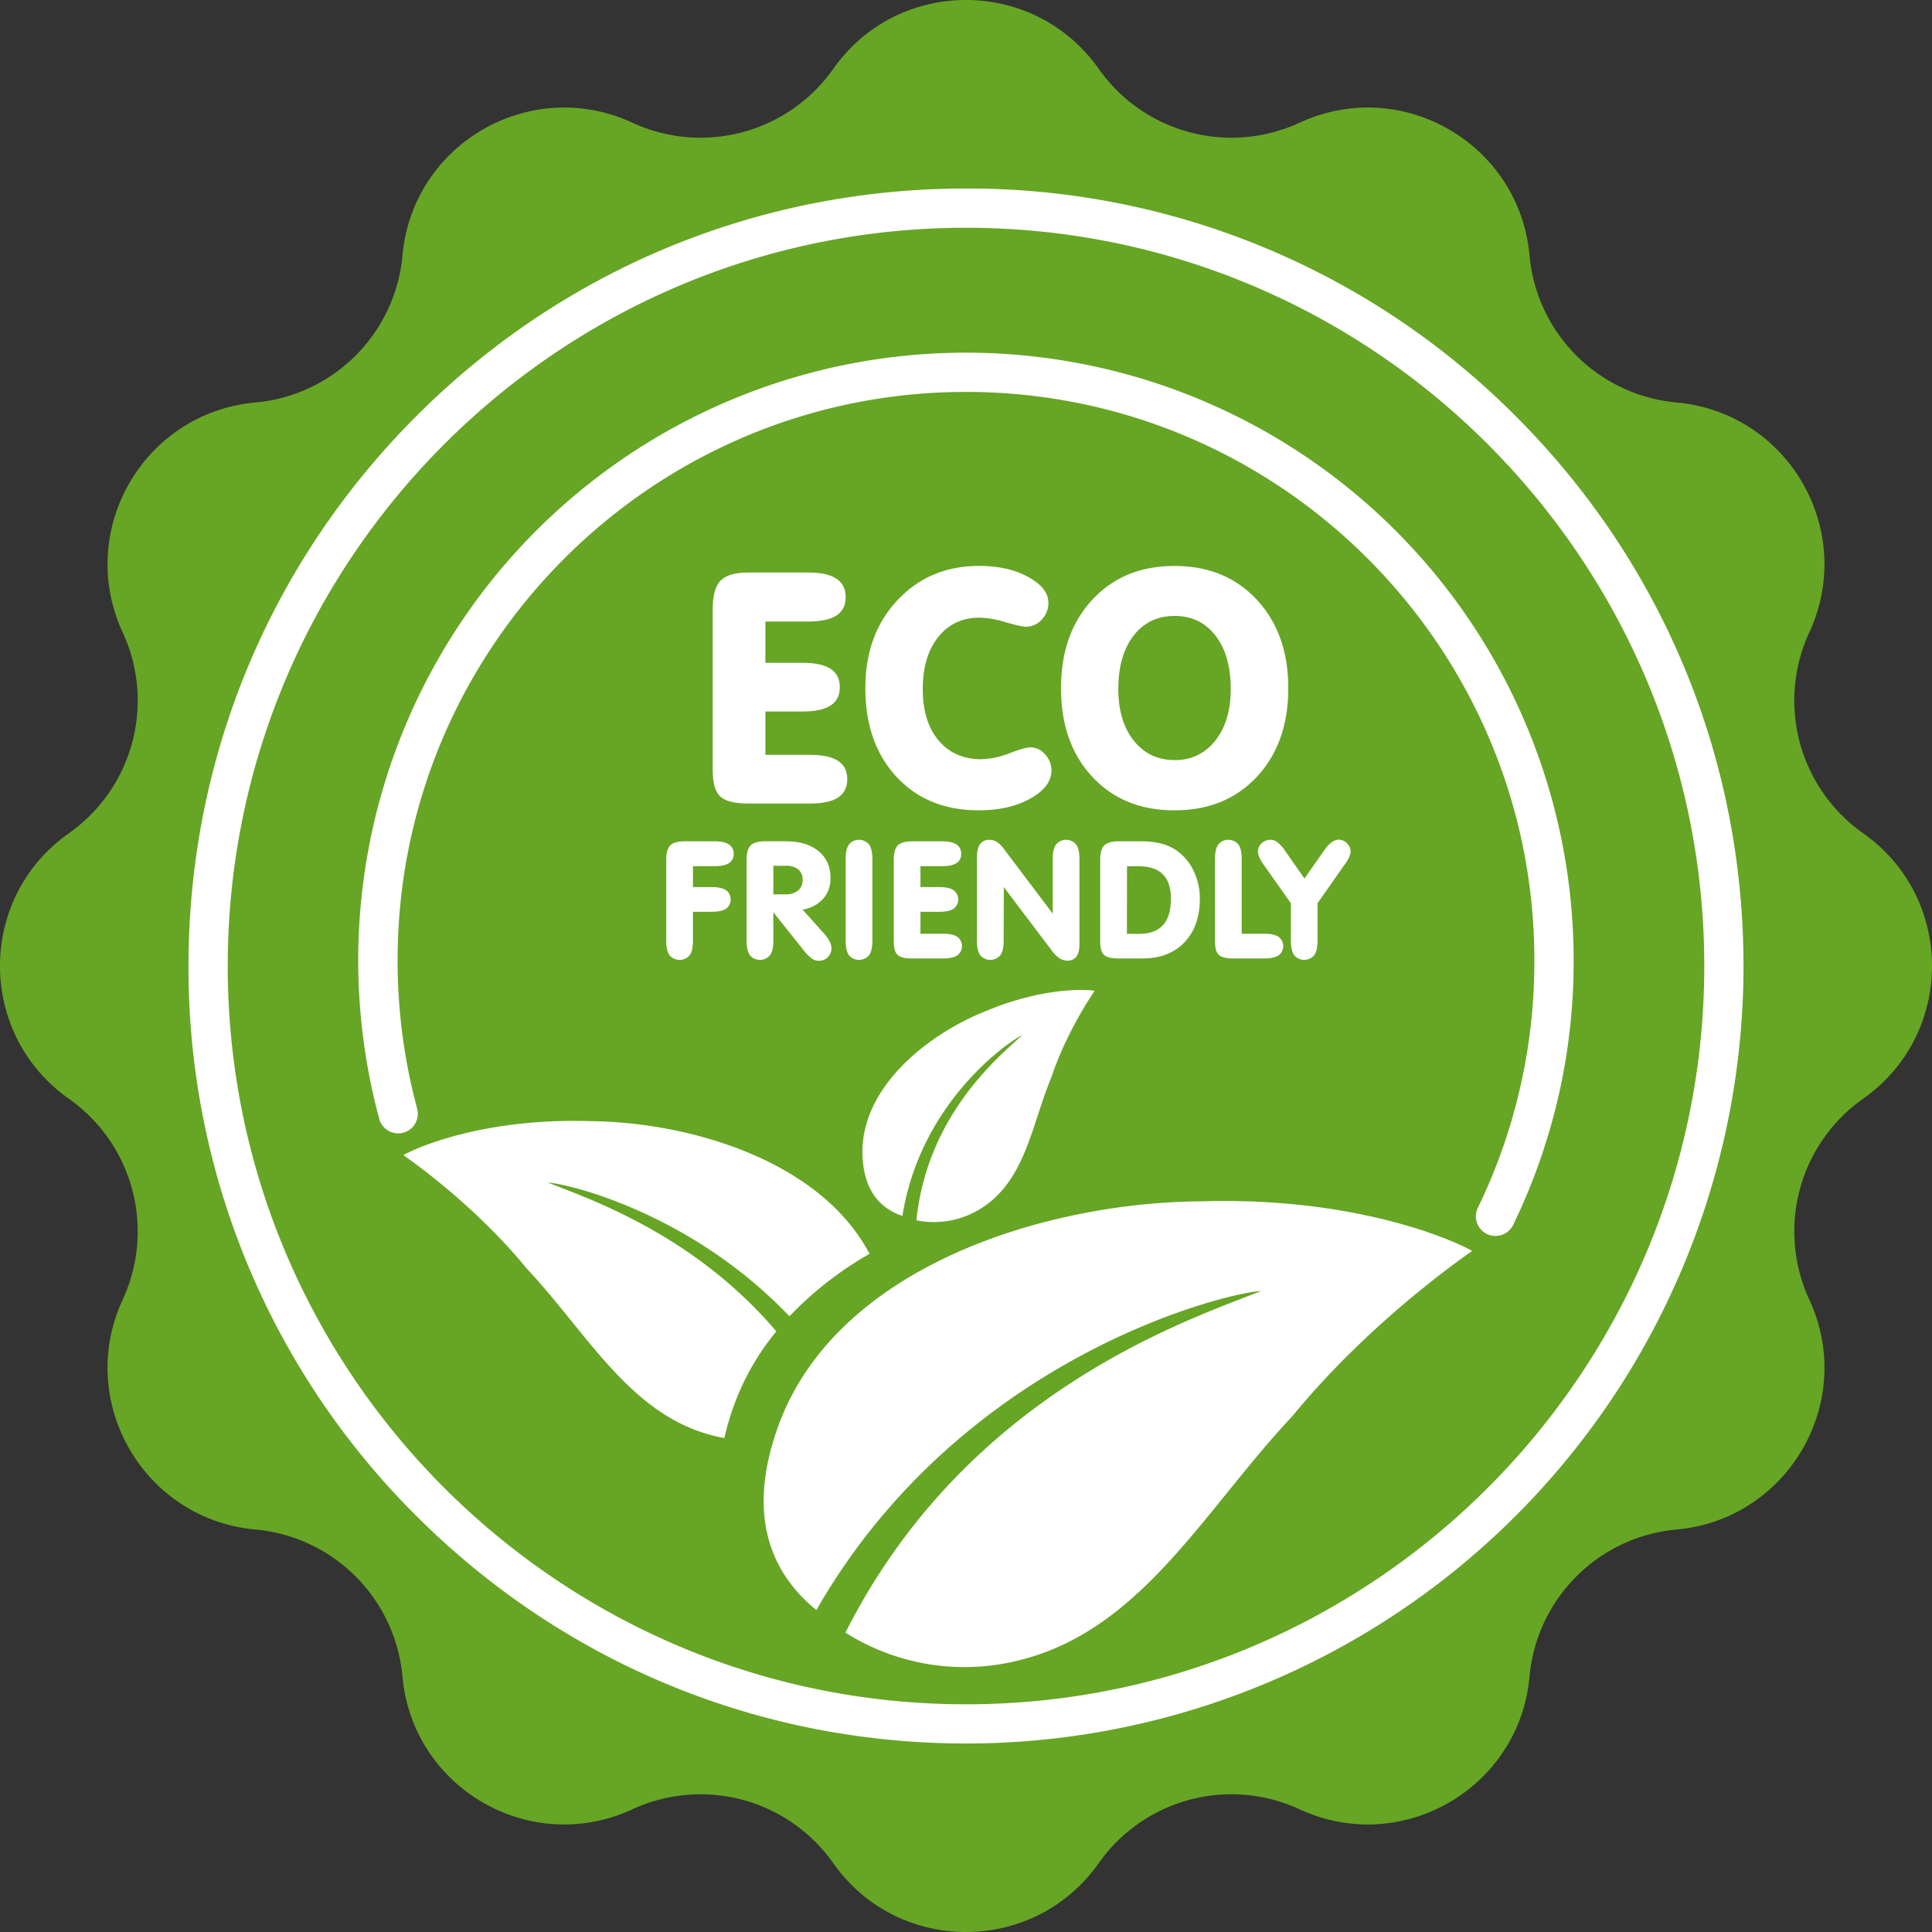 <svg xmlns="http://www.w3.org/2000/svg" viewBox="0 0 1002.29 1002.29"><rect x="0" y="0" width="1002.29" height="1002.29" fill="#333333" stroke="none"/><defs><style>.cls-1{fill:#67a525;}.cls-2{fill:#fff;}</style></defs><title>Ecoshape</title><g id="Ebene_2" data-name="Ebene 2"><g id="Layer_28" data-name="Layer 28"><path class="cls-1" d="M570,35.72h0A84.22,84.22,0,0,0,674.23,63.65h0c52.87-24.47,114,10.83,119.26,68.85h0a84.21,84.21,0,0,0,76.3,76.3h0c58,5.25,93.32,66.39,68.85,119.26h0a84.22,84.22,0,0,0,27.93,104.23h0c47.63,33.55,47.63,104.16,0,137.71h0a84.22,84.22,0,0,0-27.93,104.23h0c24.47,52.87-10.83,114-68.85,119.26h0a84.21,84.21,0,0,0-76.3,76.3h0c-5.24,58-66.39,93.32-119.26,68.85h0A84.22,84.22,0,0,0,570,966.57h0c-33.55,47.63-104.16,47.63-137.71,0h0a84.22,84.22,0,0,0-104.23-27.93h0c-52.87,24.47-114-10.83-119.26-68.85h0a84.21,84.21,0,0,0-76.3-76.3h0c-58-5.24-93.32-66.39-68.85-119.26h0A84.22,84.22,0,0,0,35.72,570h0c-47.63-33.55-47.63-104.16,0-137.71h0A84.22,84.22,0,0,0,63.65,328.06h0c-24.47-52.87,10.83-114,68.85-119.26h0a84.21,84.21,0,0,0,76.3-76.3h0c5.25-58,66.39-93.32,119.26-68.85h0A84.22,84.22,0,0,0,432.29,35.72h0C465.84-11.91,536.45-11.91,570,35.72Z"></path><path class="cls-2" d="M501.15,904.5c-107.74,0-209-42-285.22-118.14A400.73,400.73,0,0,1,97.79,501.15c0-107.74,42-209,118.14-285.22S393.41,97.79,501.15,97.79A400.73,400.73,0,0,1,786.36,215.93C862.54,292.12,904.5,393.41,904.5,501.15A403.36,403.36,0,0,1,501.15,904.5Zm0-786.34c-211.18,0-383,171.8-383,383s171.81,383,383,383,383-171.8,383-383S712.33,118.16,501.15,118.16Z"></path><path class="cls-2" d="M775.84,641.19a10,10,0,0,1-4.43-1,10.18,10.18,0,0,1-4.72-13.6A292.1,292.1,0,0,0,796,498.2c0-162.6-132.28-294.88-294.87-294.88S206.27,335.6,206.27,498.2a295.66,295.66,0,0,0,10.14,76.95,10.18,10.18,0,0,1-19.66,5.3A315.27,315.27,0,1,1,816.38,498.2,312.23,312.23,0,0,1,785,635.45,10.17,10.17,0,0,1,775.84,641.19Z"></path><path class="cls-2" d="M763.72,649c-3.77-2.51-55-28.37-140.86-25.77-82,.58-195.13,35.23-221.53,123.87-12,39.12-2.45,68.08,22.19,88.19,75.61-132,213.55-164.82,230.75-165.55C617.74,684.36,501.69,721.83,438.6,847A115.72,115.72,0,0,0,530,861c62.71-16.16,94.92-77.91,140.52-126.38C711.36,684.73,761.7,650.42,763.72,649Z"></path><path class="cls-2" d="M567.9,514c-1.75-.4-24.33-2.78-55.76,10.26-30.26,11.74-67.27,40.47-64.58,77,1.07,16.17,8.67,25.55,20.61,29.53,9.43-59.5,55.87-91,62.13-93.72-11.46,10.57-49.14,40.75-54.89,96a45.81,45.81,0,0,0,35.78-7.66c20.94-14.8,24.18-42.18,34.24-66.53C553.55,534.6,567.36,514.82,567.9,514Z"></path><path class="cls-2" d="M378.33,736.43a131.16,131.16,0,0,1,24.4-45.74c-43.33-51-98.36-69.13-118.42-77.18,9.57.41,73.72,15.31,125.25,69.36a181.21,181.21,0,0,1,41.56-32.4c-25.84-48.93-94.34-68.48-145.29-68.84-58.88-1.78-94,15.94-96.54,17.66,1.38,1,35.89,24.53,63.91,58.74,31.26,33.23,53.34,75.56,96.32,86.63,2.06.56,4.15,1,6.26,1.39C376.48,742.91,377.32,739.71,378.33,736.43Z"></path><path class="cls-2" d="M419.3,297q9.72,0,14.57,3.17t4.86,9.67q0,6.35-4.82,9.47t-14.61,3.13H397.07v21.4h19.18q9.79,0,14.62,3.13t4.81,9.55q0,6.42-4.81,9.51t-14.62,3.08H397.07v22.48h23.05q9.88,0,14.66,3.13t4.77,9.47q0,6.42-4.77,9.55t-14.66,3.12H388.26q-10.62,0-14.57-3.62t-3.95-13.58V316.15q0-10.95,4.2-15.07T388.59,297Z"></path><path class="cls-2" d="M507.64,420.37q-26.43,0-42.57-17.41t-16.13-46q0-27.9,16.71-45.65T508,293.59q15.07,0,25.48,5.76t10.42,13.42a12.25,12.25,0,0,1-3.46,8.65,10.78,10.78,0,0,1-8.15,3.7q-2.64,0-10.66-2.34a49.48,49.48,0,0,0-13.46-2.35q-13.42,0-21.45,10.08t-8,27.13q0,16.71,8.19,26.47t22.1,9.75a42.39,42.39,0,0,0,14.66-3.08c5.48-2.06,9.11-3.09,10.86-3.09a10.18,10.18,0,0,1,7.58,3.62,11.86,11.86,0,0,1,3.37,8.32q0,8.47-10.9,14.61T507.64,420.37Z"></path><path class="cls-2" d="M550.45,357q0-28.39,16.25-45.89t42.61-17.5q26.43,0,42.73,17.54T668.34,357q0,28.49-16.26,45.94t-42.77,17.45q-26.5,0-42.69-17.45T550.45,357Zm29.71.33q0,16.8,8,26.88t21.16,10.09a25.68,25.68,0,0,0,21.16-10.09q8-10.08,8-26.88,0-17.37-7.9-27.58t-21.24-10.21q-13.34,0-21.24,10.21T580.16,357.31Z"></path><path class="cls-2" d="M370.76,436.46q4.94,0,7.39,1.61a5.44,5.44,0,0,1,2.46,4.9,5.34,5.34,0,0,1-2.44,4.8q-2.44,1.59-7.41,1.59H359.49v10.85h9.73q5,0,7.41,1.58a6,6,0,0,1,0,9.67q-2.44,1.56-7.41,1.56h-9.73v15.15c0,3.31-.57,5.78-1.71,7.39a6.83,6.83,0,0,1-10.43,0c-1.14-1.61-1.71-4.08-1.71-7.39v-42q0-5.55,2.13-7.63c1.41-1.39,3.89-2.09,7.42-2.09Z"></path><path class="cls-2" d="M401.19,473.23v14.94c0,3.31-.57,5.78-1.71,7.39a6.84,6.84,0,0,1-10.44,0c-1.14-1.61-1.71-4.08-1.71-7.39v-42q0-5.55,2.13-7.63t7.43-2.09h10.77q10.8,0,17,5.11t6.18,13.88A15.82,15.82,0,0,1,427,466.32a17.7,17.7,0,0,1-10.66,5.53L427.23,484a20.37,20.37,0,0,1,3.11,4.28,8.07,8.07,0,0,1,1,3.65,6.3,6.3,0,0,1-1.87,4.63,6.43,6.43,0,0,1-4.72,1.88,6.28,6.28,0,0,1-3.53-1.13,19.32,19.32,0,0,1-3.9-3.84Zm0-9.27h6.38a9.72,9.72,0,0,0,6.51-2,6.91,6.91,0,0,0,2.3-5.55,6.62,6.62,0,0,0-2.25-5.36,9.63,9.63,0,0,0-6.39-1.9h-6.55Z"></path><path class="cls-2" d="M452.57,488.17c0,3.31-.57,5.78-1.72,7.39a6.83,6.83,0,0,1-10.43,0c-1.14-1.61-1.71-4.08-1.71-7.39V445.52q0-5,1.71-7.41a6.79,6.79,0,0,1,10.43,0q1.72,2.44,1.72,7.41Z"></path><path class="cls-2" d="M488.79,436.46q4.93,0,7.39,1.61a5.44,5.44,0,0,1,2.46,4.9,5.34,5.34,0,0,1-2.44,4.8q-2.44,1.59-7.41,1.59H477.52v10.85h9.73q5,0,7.41,1.58a6,6,0,0,1,0,9.67q-2.45,1.56-7.41,1.56h-9.73v11.39h11.69q5,0,7.43,1.59a6,6,0,0,1,0,9.64q-2.42,1.59-7.43,1.59H473.06q-5.38,0-7.39-1.84c-1.33-1.22-2-3.52-2-6.88V446.18q0-5.55,2.13-7.63c1.42-1.39,3.89-2.09,7.43-2.09Z"></path><path class="cls-2" d="M520.68,488.17c0,3.31-.57,5.78-1.71,7.39a6.83,6.83,0,0,1-10.43,0c-1.15-1.61-1.72-4.08-1.72-7.39V445q0-4.68,1.59-7a5.49,5.49,0,0,1,4.84-2.3,7.19,7.19,0,0,1,3.78,1,14,14,0,0,1,3.57,3.45L546.14,474V445.52q0-5,1.71-7.41a6.8,6.8,0,0,1,10.44,0q1.71,2.44,1.71,7.41v44.2c0,2.95-.52,5.12-1.55,6.53a5.56,5.56,0,0,1-4.8,2.1,7.35,7.35,0,0,1-4-1.21,16,16,0,0,1-3.88-3.84l-25-33.09Z"></path><path class="cls-2" d="M591.47,436.46a45.41,45.41,0,0,1,10.24,1,25.38,25.38,0,0,1,7.87,3.22A26.51,26.51,0,0,1,619,451.34a32.33,32.33,0,0,1,3.45,14.88q0,14.31-8,22.66t-21.73,8.35H580.16c-3.59,0-6.06-.61-7.39-1.84s-2-3.52-2-6.88V446.18q0-5.55,2.13-7.63t7.43-2.09Zm-6.85,48h6.3q8.31,0,12.42-4.54c2.74-3,4.11-7.61,4.11-13.74q0-8.43-4.19-12.6t-12.59-4.17h-6Z"></path><path class="cls-2" d="M630.32,445.52q0-5,1.71-7.41a6.8,6.8,0,0,1,10.44,0q1.71,2.44,1.71,7.41v38.89h11.69c3.33,0,5.81.53,7.42,1.59a6,6,0,0,1,0,9.64c-1.61,1.06-4.09,1.59-7.42,1.59H639.71q-5.38,0-7.38-1.84c-1.34-1.22-2-3.52-2-6.88Z"></path><path class="cls-2" d="M687.21,440.8a15.54,15.54,0,0,1,3.67-3.86,6.55,6.55,0,0,1,3.76-1.36,6.47,6.47,0,0,1,6.05,6q0,2.6-2.88,6.64l-.29.37-14,20v19.57c0,3.31-.58,5.78-1.72,7.39a6.79,6.79,0,0,1-10.39,0c-1.14-1.61-1.71-4.08-1.71-7.39V468.6l-14-19.83-.09-.12c-2-2.79-3-5.08-3-6.89a5.69,5.69,0,0,1,1.92-4.3,6.72,6.72,0,0,1,4.76-1.79,5.67,5.67,0,0,1,3.42,1.29,19,19,0,0,1,3.67,4l10.35,14.81Z"></path></g></g></svg>